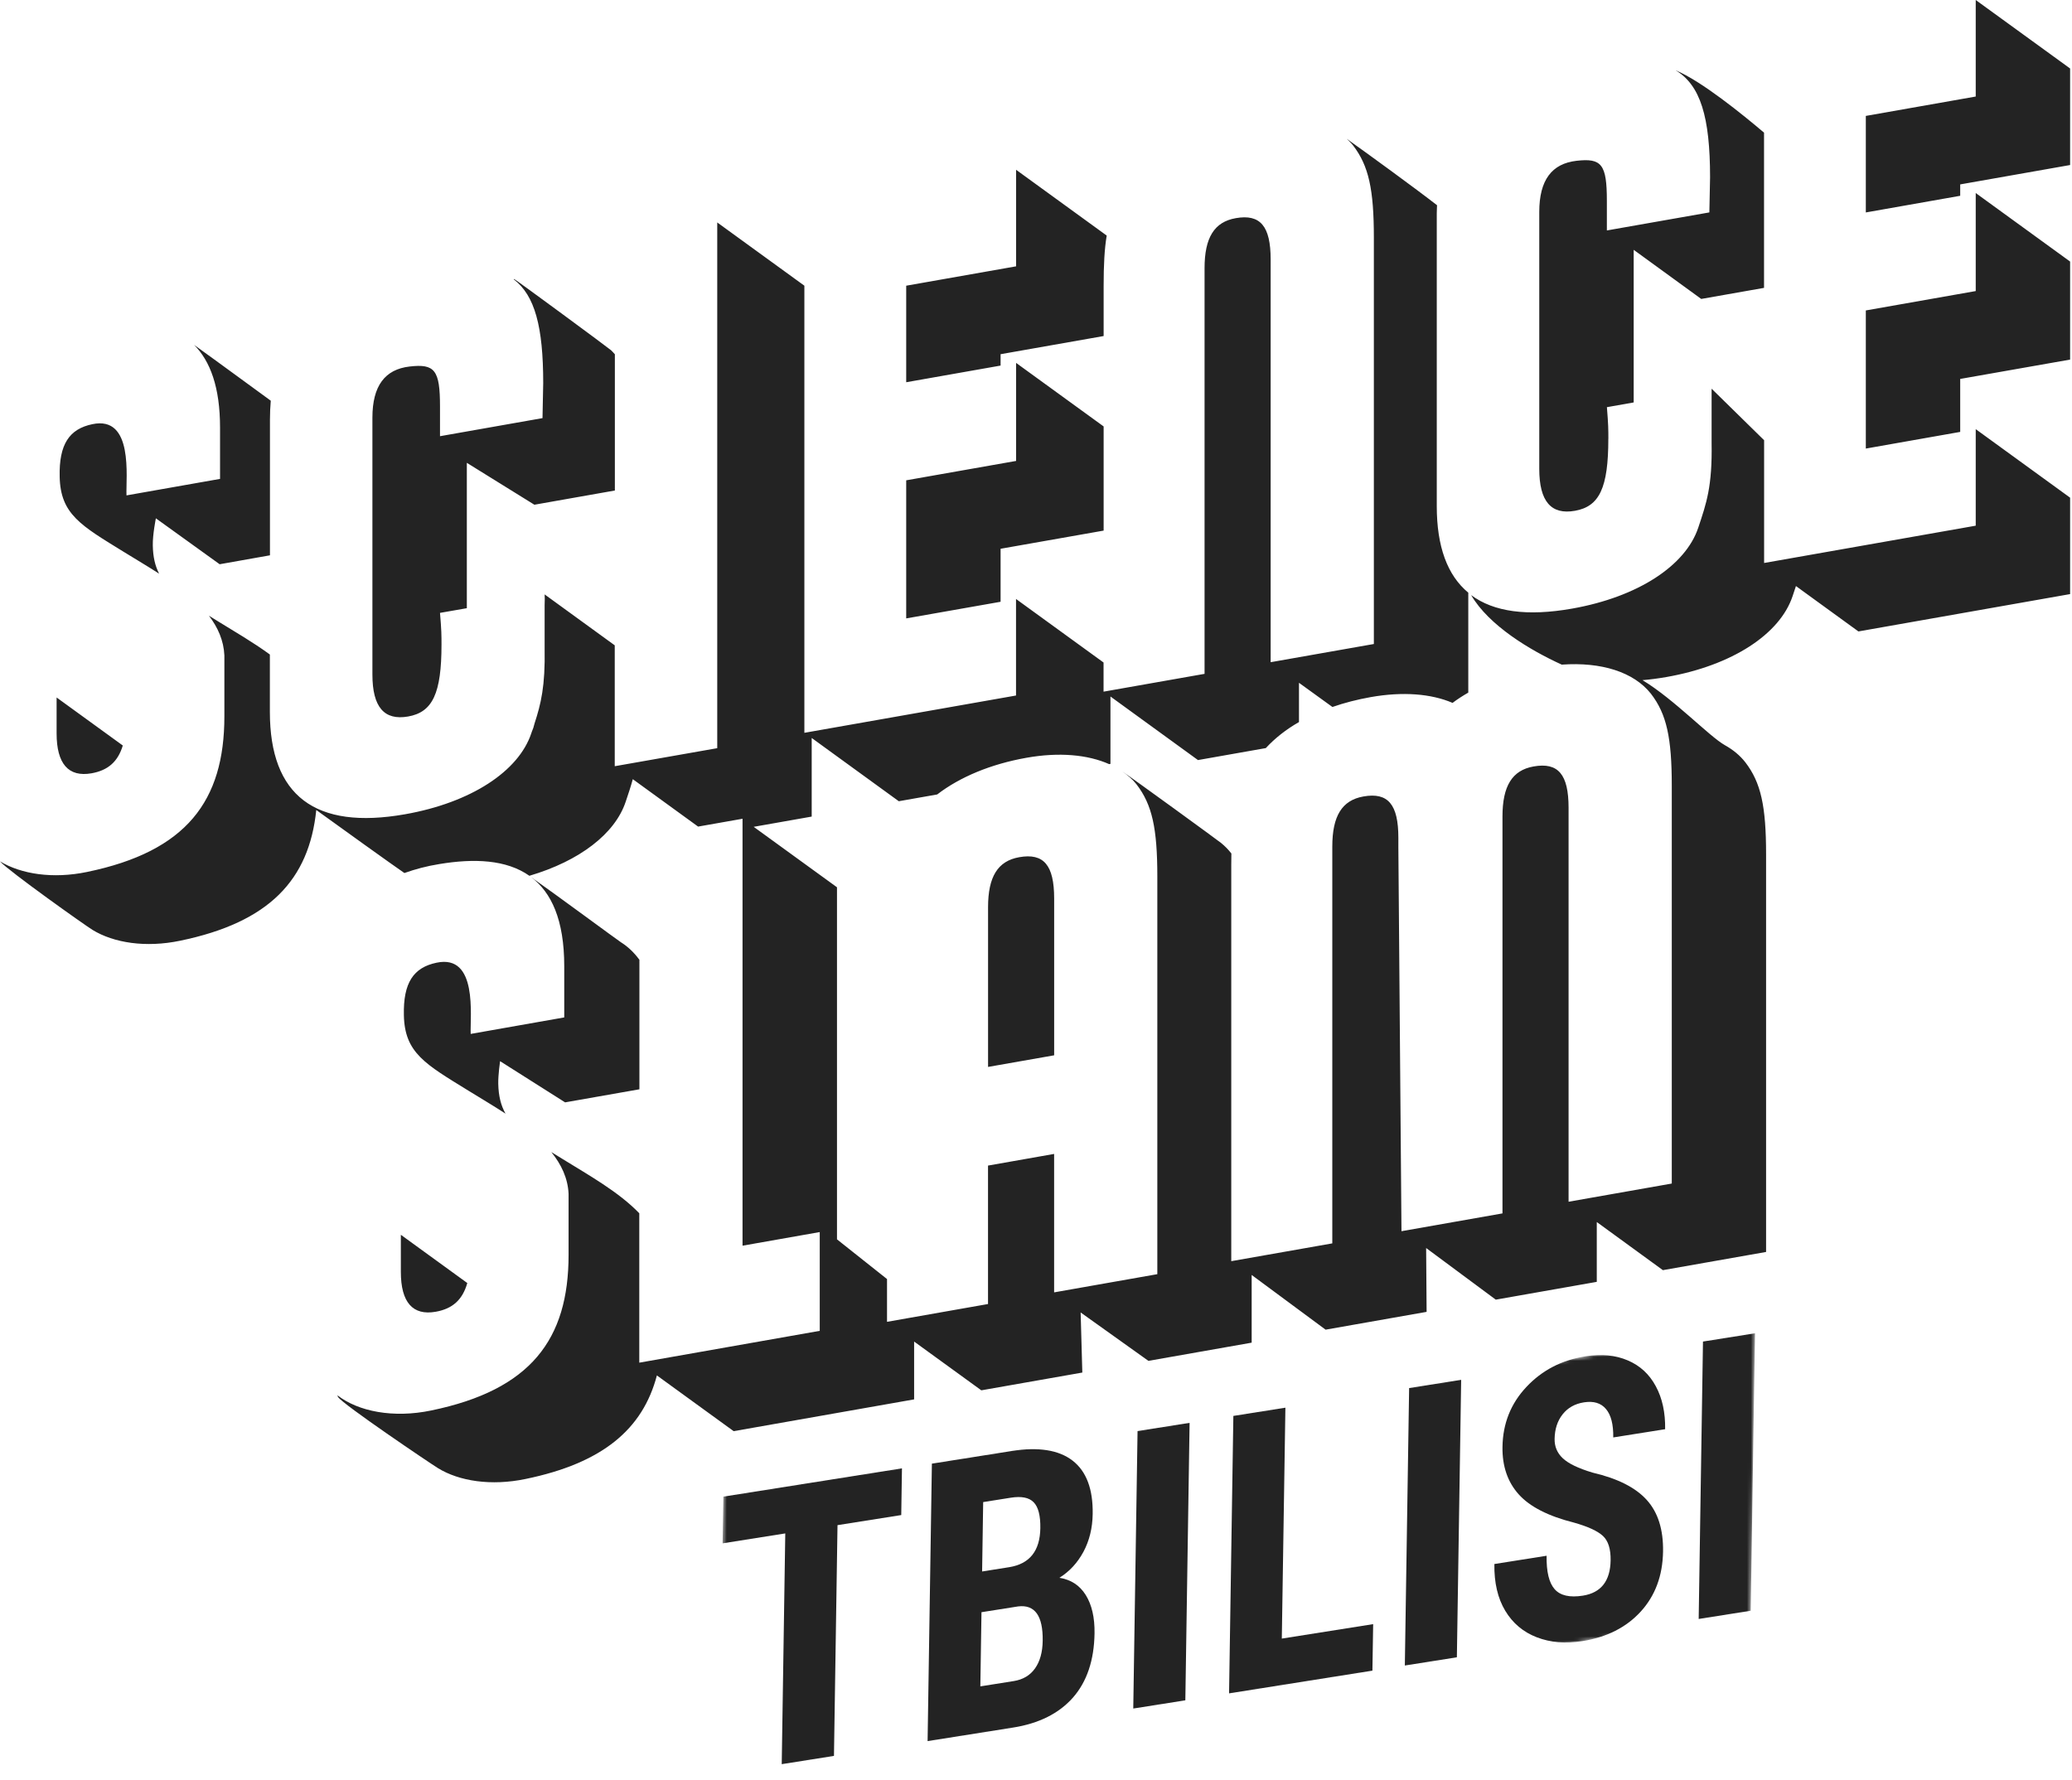 <?xml version="1.0" encoding="UTF-8"?> <svg xmlns="http://www.w3.org/2000/svg" width="526" height="452" viewBox="0 0 526 452" fill="none"><g clip-path="url(#clip0_16472_2370)"><path d="M250.83 270.89L267.61 267.94V228.14C267.61 219.66 264.97 216.54 258.75 217.64C253.28 218.6 250.83 222.62 250.83 230.35V270.89ZM525.521 150.87V126.36L501.56 108.96V133.47L447.84 142.94V111.77L434.51 98.69V112.46C434.7 123.55 433.19 127.77 431.12 133.98C427.91 143.6 415.84 151.57 399.06 154.53C387.72 156.53 379.19 155.37 373.46 151.09C377.96 158.8 388.38 165.07 396.47 168.75C406.54 168.03 414.77 170.63 419.12 176.15C423.08 181.3 424.4 187.28 424.4 199.53V300.5L398.2 305.12V205.1C398.2 196.61 395.56 193.5 389.33 194.6C383.87 195.56 381.42 199.58 381.42 207.31V308.08L355.78 312.6L354.99 215.17V212.72C354.99 204.23 352.36 201.12 346.13 202.22C340.67 203.18 338.22 207.2 338.22 214.92V315.69L312.57 320.21V219.44C312.57 218.48 312.58 217.59 312.6 216.71C312.56 216.66 312.53 216.61 312.49 216.56C311.75 215.63 310.92 214.79 309.99 214.03C309.09 213.3 287.13 197.3 284.9 195.87C286.28 196.83 287.54 197.89 288.53 199.16C292.48 204.31 293.8 210.29 293.8 222.54V323.51L267.6 328.13V292.98L250.82 295.94V331.09L225.18 335.61V324.75L212.48 314.67V225.28L191.33 209.93L206.06 207.33V187.37L228.17 203.43L237.92 201.71C243.67 197.29 251.5 194 260.62 192.39C268.83 190.94 276.09 191.58 281.57 194.01L281.9 193.95V176.84L304.12 192.98L321.34 189.94C323.62 187.47 326.43 185.23 329.76 183.33V173.36L338.25 179.5C341.29 178.44 344.55 177.6 347.99 176.99C356.08 175.56 363.29 176.12 368.75 178.46C369.98 177.53 371.32 176.67 372.74 175.85V150.48C367.43 146.08 364.74 138.77 364.74 128.51V54.26C364.74 53.52 364.79 52.83 364.81 52.11C359.34 47.85 347 38.87 341.88 35.24C342.45 35.78 343.02 36.32 343.5 36.93C347.45 42.08 348.77 48.06 348.77 60.32V163.51L322.57 168.13V65.89C322.57 57.4 319.93 54.29 313.71 55.39C308.24 56.35 305.79 60.36 305.79 68.09V171.09L280.15 175.61V168.21L257.93 152.08V176.59L204.2 186.06V72.54L182.08 56.48V189.96L156.06 194.54V163.85L138.26 150.92C138.31 151.52 138.31 152.48 138.26 153.67V164.68C138.43 174.22 137.33 178.68 135.7 183.69C135.53 184.45 135.29 185.16 134.99 185.84C134.95 185.96 134.91 186.08 134.87 186.2C131.66 195.81 119.6 203.78 102.82 206.74C80.01 210.77 68.51 202.05 68.51 180.74V166.18C64.26 163.07 59.48 160.31 55.16 157.64C54.431 157.19 53.73 156.76 53.041 156.33C55.31 159.31 56.791 162.62 56.961 166.41V181.87C56.961 203.36 47.34 216.18 22.09 221.39C13.441 223.19 5.39 221.96 -0.02 218.69C2.34 221.27 21.471 234.85 23.471 236.09C28.881 239.41 37.001 240.67 45.721 238.85C68.4 234.17 78.46 223.37 80.29 205.66C86.421 210.1 99.74 219.66 102.66 221.66C105.35 220.7 108.3 219.9 111.55 219.38C120.36 217.92 128.54 218.24 134.39 222.36C147.16 218.6 156.13 211.67 158.83 203.58C159.51 201.56 160.13 199.74 160.64 197.83L177.22 209.87L188.5 207.88V316.28L208.1 312.82V337.9L162.29 345.98V308.05C157.1 302.64 149.43 298.36 142.85 294.29C141.83 293.66 140.88 293.08 139.96 292.51C142.48 295.63 144.16 299.11 144.34 303.14V318.6C144.34 340.09 134.73 352.91 109.46 358.12C99.85 360.12 90.971 358.39 85.65 354.26C85.721 354.41 85.731 354.58 85.831 354.71C86.981 356.54 109.1 371.47 111.17 372.75C116.57 376.08 124.7 377.33 133.42 375.51C152.98 371.48 163.16 362.88 166.76 349.22L186.25 363.37L232.06 355.3V340.62L249.12 353L274.76 348.49L274.33 333.23L291.54 345.52L317.75 340.9V323.71L336.52 337.6L362.16 333.08L362.04 316.87L379.72 329.98L405.36 325.46V310.27L422.14 322.49L448.34 317.87V216.91C448.34 204.66 447.02 198.67 443.06 193.53C441.7 191.79 439.94 190.35 437.88 189.2C433.94 187 425.06 177.59 416.97 172.69C418.89 172.53 420.9 172.27 423.02 171.9C439.8 168.95 451.87 160.97 455.07 151.36L455.92 148.8L471.78 160.32L525.51 150.84L525.521 150.87ZM497.62 96.21L525.521 91.3V66.41L501.56 49.01V73.9L473.66 78.82V113.89L497.62 109.66V96.21ZM497.62 46.82L525.521 41.9V17.39L501.56 0V24.51L473.66 29.43V53.94L497.62 49.71V46.82ZM408.3 111.43C408.3 109.16 408.3 107.84 407.93 103.38L414.73 102.18V63.43L431.88 75.9L447.82 73.09V33.68C442.45 29.13 431.98 20.6 425.38 17.85C431.67 21.63 434.12 29.68 434.12 45.03L433.94 53.93L407.92 58.51V50.97C407.92 41.73 406.6 40.08 400.19 40.83C393.96 41.55 390.76 45.7 390.76 53.81V119.03C390.76 127.33 393.78 130.76 399.82 129.69C406.04 128.59 408.29 123.85 408.29 111.41M254.01 139.33L280.17 134.72V108.27L257.95 92.14V117.03L230.05 121.95V157.01L254.01 152.79V139.35V139.33ZM257.95 43.11V67.62L230.05 72.54V97.05L254.01 92.82V89.93L280.17 85.32V72.61C280.17 67.25 280.38 63.23 280.95 59.81L257.95 43.11ZM156.09 89.95C155.77 89.61 155.47 89.24 155.13 88.93C154.39 88.27 131.47 71.38 130.58 70.88C130.49 70.83 130.44 70.85 130.41 70.92C135.78 75 137.9 82.97 137.9 97.26L137.72 106.16L111.7 110.75V103.2C111.7 93.96 110.38 92.31 103.97 93.06C97.751 93.78 94.54 97.93 94.54 106.04V171.26C94.54 179.56 97.561 182.98 103.59 181.92C109.81 180.83 112.08 176.09 112.08 163.65C112.08 161.39 112.08 160.07 111.7 155.61L118.51 154.42V117.51L135.66 128.15L156.09 124.54V89.95ZM31.171 189.28L14.37 177.09V186.21C14.37 193.94 17.39 197.37 23.23 196.34C27.401 195.6 29.93 193.41 31.171 189.29M68.531 140.99V106.49C68.531 104.85 68.611 103.27 68.74 101.74C65.311 99.26 55.34 91.91 49.291 87.58C53.37 91.69 55.861 98.31 55.861 108.58V121.59L32.111 125.78C31.921 121.29 33.99 105.46 23.441 107.7C17.601 108.92 14.96 112.78 15.15 121.04C15.341 130.62 20.62 133.46 31.55 140.2C34.391 141.95 37.431 143.75 40.391 145.65C39.38 143.69 38.84 141.41 38.791 138.5C38.73 135.73 39.571 131.6 39.571 131.6L55.761 143.26L68.55 140.99H68.531ZM118.63 325.76L101.76 313.51V322.93C101.76 330.66 104.78 334.09 110.62 333.05C114.87 332.3 117.42 330.03 118.63 325.75M143.45 279.89L162.32 276.57V243.69C160.98 241.86 159.42 240.36 157.63 239.24C156.76 238.69 141.13 227.13 134.81 222.69C139.98 226.57 143.24 233.57 143.24 245.31V258.32L119.49 262.51C119.3 258.02 121.37 242.19 110.82 244.43C104.98 245.65 102.34 249.51 102.53 257.77C102.72 267.35 108 270.19 118.93 276.93C121.95 278.79 125.19 280.71 128.33 282.75C127.17 280.69 126.55 278.28 126.49 275.16C126.44 272.95 126.95 269.43 126.95 269.43L143.46 279.89H143.45Z" fill="#232323"></path><mask id="mask0_16472_2370" style="mask-type:luminance" maskUnits="userSpaceOnUse" x="182" y="337" width="264" height="115"><path d="M182.52 451.417L183.64 379.027L445.54 337.547L444.42 409.937L182.52 451.417Z" fill="white"></path></mask><g mask="url(#mask0_16472_2370)"><path d="M228.971 372.812L183.631 379.992L183.441 391.852L199.351 389.332L198.451 447.922L211.711 445.822L212.611 387.232L228.791 384.672L228.971 372.812Z" fill="#232323"></path><path d="M248.87 428.156L249.16 409.336L258.47 407.866C262.72 407.356 264.79 410.256 264.7 416.586C264.66 419.486 264.01 421.826 262.76 423.596C261.51 425.376 259.7 426.446 257.33 426.826L248.88 428.166M249.32 398.986L249.59 381.376L256.6 380.266C259.3 379.836 261.24 380.216 262.41 381.426C263.58 382.616 264.15 384.816 264.1 388.006C264.01 393.776 261.38 397.076 256.19 397.906L249.32 398.996M256.79 368.416L236.57 371.616L235.48 442.066L257.14 438.636C263.76 437.586 268.84 435.036 272.39 431.006C275.93 426.966 277.76 421.526 277.86 414.686C277.92 410.686 277.17 407.456 275.63 404.976C274.09 402.506 271.85 401.046 268.93 400.606C271.5 399.006 273.53 396.806 275.05 393.986C276.55 391.176 277.34 387.976 277.39 384.396C277.49 378.076 275.79 373.556 272.28 370.846C268.78 368.146 263.62 367.326 256.78 368.406" fill="#232323"></path><path d="M301.991 361.258L288.781 363.348L287.691 433.798L300.911 431.708L301.991 361.258Z" fill="#232323"></path><path d="M326.312 357.406L313.102 359.496L312.012 429.946L348.402 424.176L348.592 412.366L325.402 416.036L326.312 357.406Z" fill="#232323"></path><path d="M370.933 350.336L357.723 352.426L356.633 422.876L369.843 420.786L370.933 350.336Z" fill="#232323"></path><path d="M402.493 344.363C396.463 345.313 391.483 347.903 387.513 352.123C383.543 356.333 381.513 361.413 381.423 367.343C381.343 372.243 382.723 376.273 385.543 379.413C388.363 382.553 393.033 384.943 399.553 386.583C403.123 387.593 405.583 388.723 406.923 389.973C408.273 391.223 408.913 393.293 408.873 396.153C408.793 401.413 406.443 404.403 401.833 405.133C398.503 405.663 396.123 405.123 394.683 403.513C393.243 401.903 392.553 399.073 392.623 395.003L379.363 397.103C379.293 401.843 380.213 405.803 382.123 408.973C384.033 412.153 386.713 414.393 390.153 415.713C393.593 417.033 397.423 417.363 401.653 416.693C407.883 415.703 412.843 413.203 416.523 409.173C420.193 405.143 422.083 400.073 422.183 393.943C422.273 388.353 420.903 383.993 418.053 380.843C415.213 377.683 410.633 375.373 404.283 373.893C400.653 372.803 398.133 371.583 396.723 370.243C395.303 368.913 394.623 367.273 394.653 365.343C394.693 362.853 395.363 360.783 396.673 359.113C397.983 357.443 399.793 356.413 402.103 356.053C404.563 355.663 406.433 356.233 407.703 357.753C408.983 359.273 409.593 361.673 409.543 364.963L422.713 362.873C422.783 358.653 421.993 355.013 420.343 351.963C418.703 348.903 416.323 346.713 413.203 345.393C410.083 344.063 406.523 343.723 402.503 344.353" fill="#232323"></path><path d="M445.53 338.516L432.32 340.616L431.23 411.056L444.44 408.966L445.53 338.516Z" fill="#232323"></path></g></g><defs><clipPath id="clip0_16472_2370"><rect width="525.52" height="451.42" fill="white"></rect></clipPath></defs></svg> 